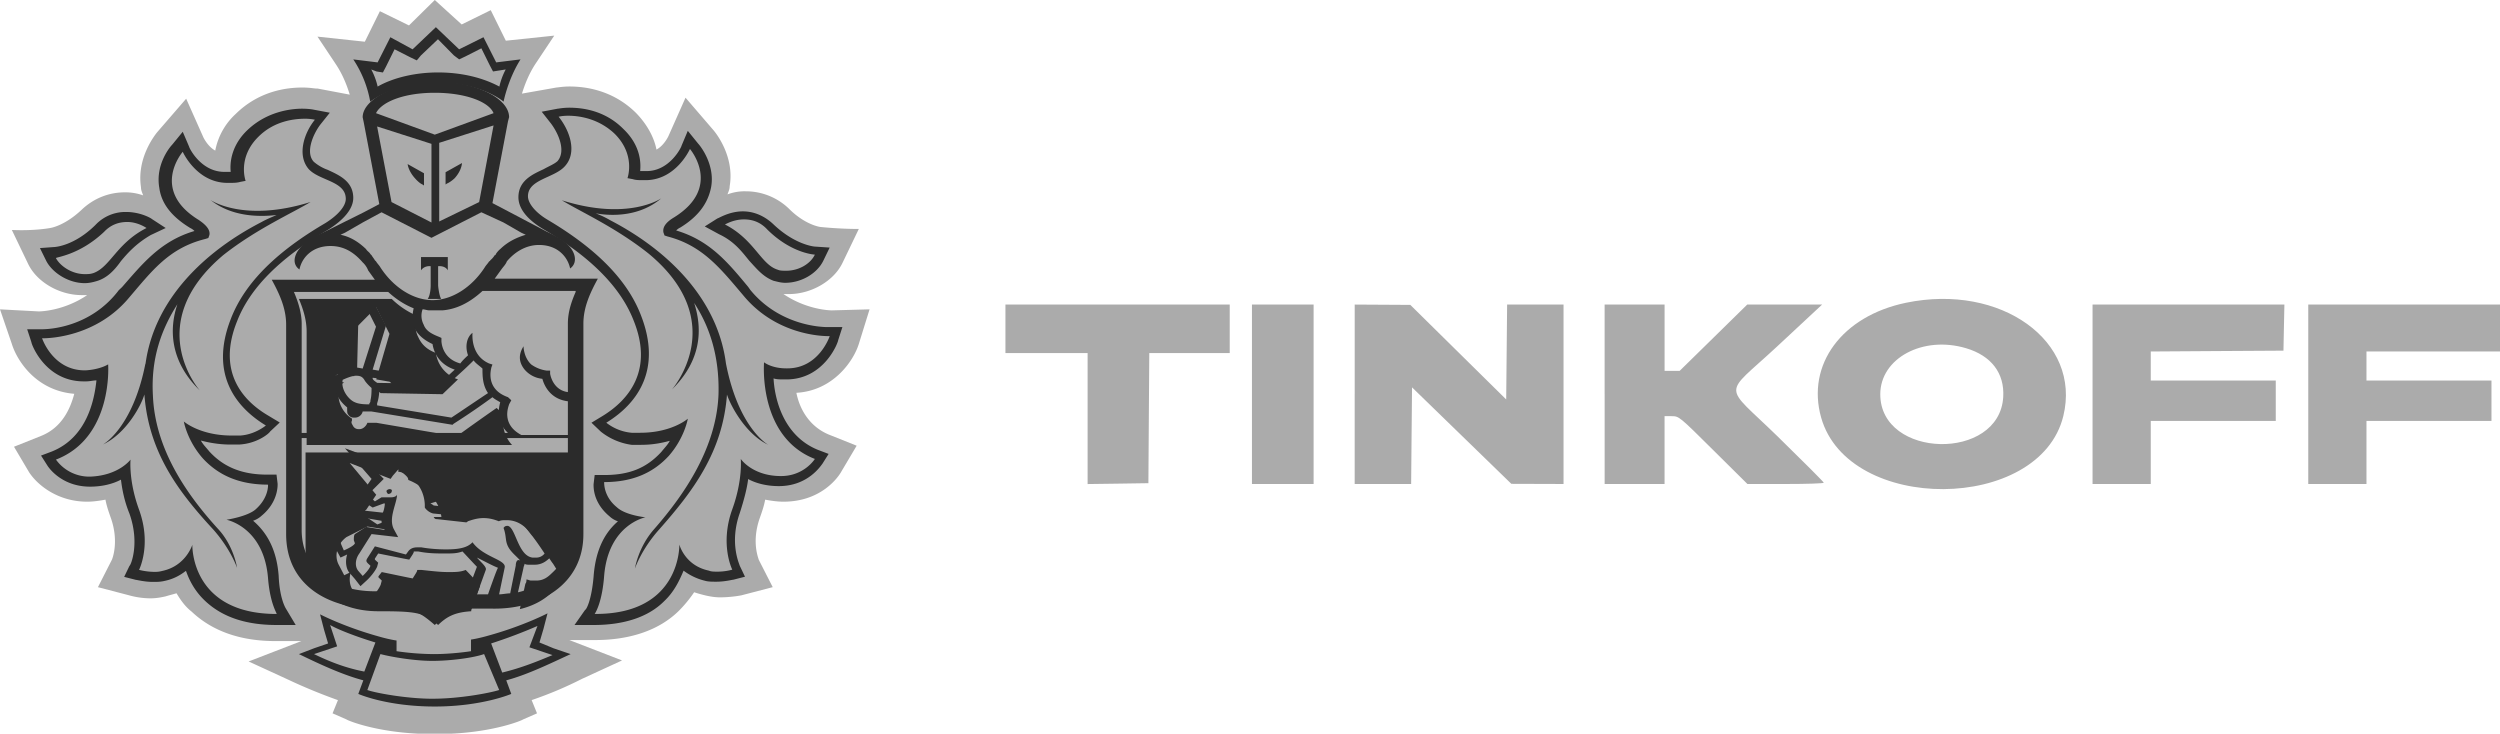 <svg width="92" height="27" fill="none" xmlns="http://www.w3.org/2000/svg"><path fill-rule="evenodd" clip-rule="evenodd" d="M70.139 11.142c-2.352.488-3.671 2.272-3.121 4.223.998 3.543 8.044 3.501 8.912-.054.673-2.755-2.296-4.893-5.791-4.169zM37 12.101v.892h3.024v4.82l1.119-.015 1.118-.017.016-2.394.017-2.394h2.96v-1.785H37v.893zm9.072 2.409v3.301h2.269v-6.603h-2.269v3.302zm3.78 0v3.301h2.078l.016-1.778.017-1.778 1.827 1.775 1.827 1.775.961.003.96.003v-6.603h-2.076l-.017 1.746-.017 1.746-1.764-1.74-1.764-1.74-1.024-.006-1.023-.006v3.302zm9.199 0v3.301h2.205v-2.498l.268.002c.265.002.277.012 1.524 1.25l1.257 1.246h1.405c.773 0 1.405-.02 1.405-.047 0-.025-.766-.793-1.701-1.706-2.025-1.975-2.02-1.444-.03-3.295l1.67-1.555h-2.756l-1.243 1.22-1.244 1.22h-.554v-2.44H59.05v3.302zm17.955 0v3.301h2.142v-2.32h4.6v-1.487h-4.6v-1.069l2.441-.016 2.442-.015.017-.848.018-.848h-7.06v3.302zm7.938 0v3.301h2.142v-2.32h4.6v-1.487h-4.6v-1.071H92v-1.725h-7.056v3.302zm-12.59-1.695c.928.277 1.416.919 1.365 1.795-.14 2.375-4.525 2.277-4.525-.1 0-1.327 1.57-2.17 3.16-1.695z" fill="#ABABAB"/><path d="M31.604 12.658L32 11.384l-1.386.038c-.119 0-.95-.038-1.782-.6h.198c.831 0 1.663-.486 1.98-1.16l.594-1.236c-.752 0-1.426-.075-1.426-.075s-.554-.075-1.148-.674a2.285 2.285 0 00-1.585-.637 1.79 1.79 0 00-.673.113c.04-.113.08-.188.08-.3.197-1.16-.595-2.06-.595-2.06l-1.03-1.198-.633 1.423s-.158.337-.436.487c-.079-.412-.316-.899-.752-1.348-.871-.862-1.901-.974-2.455-.974-.238 0-.436.038-.476.038l-1.267.224c.08-.262.238-.711.515-1.123l.673-1.011-1.782.187-.555-1.124L16.99.9 16 0l-.95.936-1.07-.524-.554 1.123-1.743-.187.673 1.011c.278.412.436.862.515 1.124l-1.188-.225h-.04c-.079 0-.237-.037-.514-.037-.555 0-1.584.112-2.456.973a2.46 2.46 0 00-.752 1.348c-.277-.15-.436-.486-.436-.486l-.634-1.424-1.069 1.236c-.119.15-.752.974-.594 2.022 0 .113.04.188.08.3a1.943 1.943 0 00-.674-.112c-.594 0-1.148.224-1.584.636-.634.6-1.149.674-1.149.674s-.554.113-1.425.075L1.03 9.7c.317.674 1.148 1.16 1.98 1.16h.198c-.832.563-1.663.6-1.782.6L0 11.384l.436 1.274c.198.636.91 1.722 2.297 1.834-.159.6-.476 1.236-1.188 1.536l-1.03.412.554.936c.317.487 1.07 1.086 2.139 1.086.238 0 .475-.038.673-.075.04.225.119.45.198.674.317.899.04 1.535.04 1.535l-.515 1.012 1.149.3s.356.111.792.111c.198 0 .396-.037.554-.074.119-.038.277-.075.396-.113.159.262.317.487.555.674.752.712 1.782 1.086 3.089 1.086h.95l-1.94.75 1.465.673c.554.262 1.188.525 1.822.75l-.198.486.514.225c.04.037 1.03.45 2.654.524h1.188c1.624-.075 2.614-.487 2.654-.524l.514-.225-.198-.487a14.15 14.15 0 001.862-.786l1.465-.674-1.94-.75h.95c1.307 0 2.376-.374 3.09-1.085a4.81 4.81 0 00.554-.674 5.2 5.2 0 00.396.112c.158.038.356.075.554.075.436 0 .792-.075.792-.075l1.149-.3-.515-1.01c0-.038-.277-.637.04-1.536.079-.225.158-.45.197-.674.198.037.436.075.674.075 1.386 0 2.02-.899 2.138-1.123l.555-.937-1.03-.412c-.713-.3-1.07-.936-1.188-1.535 1.346-.075 2.099-1.161 2.297-1.797zM16 3.857c-1.109 0-1.94.336-2.099.748L16 5.392l2.1-.786c-.16-.412-.991-.749-2.1-.749zm.04 20.858H16c-.673 0-1.584-.113-2.02-.262l-.554 1.385c.356.113 1.544.337 2.574.337 1.03 0 2.258-.224 2.574-.337l-.515-1.385c-.435.15-1.346.262-2.02.262z" fill="#ABABAB"/><path d="M20.161 23.16c-.406.225-1.299.526-1.827.676l.447 1.126c.812-.225 1.502-.45 2.07-.713l-.974-.263.284-.826zm-8.322 0l.284.826-.933.3c.568.263 1.217.489 2.07.714l.446-1.127c-.568-.188-1.461-.488-1.867-.713zm4.14-20.883c.853 0 1.706.188 2.355.526.04-.188.122-.413.244-.639l-.244.038-.243.037-.122-.225-.325-.638-.609.3-.243.113-.163-.188L15.98 1l-.608.6-.203.151-.244-.113-.609-.3-.324.639-.122.225-.244-.038-.243-.037c.121.225.203.45.243.638.69-.3 1.502-.488 2.355-.488zm13.032 7.361c.122.038.203.038.325.038.487 0 .933-.3 1.096-.6 0 0-.893-.038-1.827-.94a1.173 1.173 0 00-.893-.375c-.447 0-.73.225-.73.225 1.176.526 1.38 1.427 2.029 1.652zm-26.387.038c.122 0 .243 0 .325-.038.65-.187.893-1.126 2.03-1.69 0 0-.325-.225-.731-.225-.284 0-.61.075-.893.376-.934.901-1.827.939-1.827.939.162.338.609.638 1.096.638zm26.712 3.643h.04c1.218 0 1.624-1.202 1.624-1.202h-.04c-.204 0-2.03-.037-3.289-1.54-.852-.976-1.502-1.84-2.882-2.178l-.122-.037-.04-.113c-.041-.188.121-.376.405-.564 1.868-1.126.61-2.554.61-2.554s-.528 1.165-1.706 1.165h-.08c-.123 0-.285 0-.407-.038l-.203-.037s.325-.864-.487-1.653c-.609-.6-1.38-.676-1.786-.676-.203 0-.365.038-.365.038.406.488.69 1.314.243 1.84-.406.45-1.42.45-1.42 1.127 0 .263.284.6.77.901 1.503.864 3.005 2.028 3.614 3.606.771 1.953-.082 3.23-1.34 3.981 0 0 .406.338.974.376h.325c1.218 0 1.827-.526 1.827-.526s-.122.713-.73 1.39c-.57.6-1.34.976-2.477.976 0 0-.04.488.487.939.325.263 1.096.376 1.096.376s-1.42.262-1.583 2.178c-.081 1.051-.365 1.427-.365 1.427h.04c3.288 0 3.207-2.591 3.207-2.591s.244.788 1.137.976c.122.038.243.038.325.038.284 0 .568-.075.568-.075s-.487-.94 0-2.254c.406-1.09.325-1.878.325-1.878s.446.601 1.542.639a1.57 1.57 0 001.3-.639c-2.193-.826-1.99-3.568-1.99-3.568s.284.15.853.15zm-.65 2.817c-.893-.413-1.461-1.465-1.583-1.878-.163 2.141-1.259 3.606-2.598 5.033-.69.751-.934 1.465-.934 1.465s.122-.826.73-1.465c1.219-1.352 2.396-3.08 2.477-5.033.04-1.39-.325-2.479-.934-3.418.325.94.285 2.141-.852 3.23 0 0 2.233-2.479-.893-5.07-1.259-.977-2.639-1.577-3.329-1.99 2.558.788 3.816-.076 3.816-.076-.812.639-1.867.639-2.517.564.163.075.365.15.568.263 2.152 1.089 4.1 2.891 4.425 5.333v-.038c.487 2.48 1.624 3.08 1.624 3.08zM8.023 18.84s.771-.075 1.096-.375c.528-.413.487-.94.487-.94-1.136 0-1.908-.375-2.476-.976-.609-.676-.73-1.39-.73-1.39s.608.526 1.826.526h.325c.568-.037.974-.375.974-.375-1.258-.751-2.11-2.028-1.34-3.981.61-1.578 2.111-2.742 3.614-3.606.487-.3.77-.601.77-.901 0-.639-1.014-.676-1.42-1.127-.487-.526-.162-1.352.244-1.84 0 0-.122-.038-.366-.038-.446 0-1.177.113-1.786.676-.812.789-.487 1.653-.487 1.653l-.244.112c-.122.038-.243.038-.406.038h-.081c-1.177 0-1.705-1.165-1.705-1.165S5.06 6.56 6.927 7.685c.325.188.447.376.406.564l-.04.15-.122.038c-1.34.338-2.03 1.201-2.883 2.178-1.258 1.502-3.044 1.54-3.288 1.54 0 0 .406 1.202 1.624 1.202h.04c.569 0 .853-.226.853-.226s.203 2.705-1.99 3.569c0 0 .407.638 1.3.638 1.096 0 1.542-.639 1.542-.639s-.08.79.325 1.878c.487 1.315 0 2.254 0 2.254s.244.075.569.075c.121 0 .243 0 .324-.037.934-.188 1.137-.977 1.137-.977s-.081 2.591 3.207 2.591h.04s-.283-.375-.365-1.427c-.162-1.915-1.583-2.216-1.583-2.216zm-.528.489C6.196 17.9 5.06 16.437 4.897 14.296c-.122.375-.69 1.465-1.583 1.878 0 0 1.137-.639 1.624-3.043v.038c.325-2.479 2.273-4.244 4.425-5.333a3.82 3.82 0 01.568-.263c-.65.112-1.705.112-2.517-.564 0 0 1.259.864 3.816.076-.69.413-2.07 1.014-3.329 1.99-3.166 2.554-.893 5.07-.893 5.07-1.136-1.089-1.177-2.253-.852-3.23-.61.902-.975 2.029-.934 3.418.081 1.916 1.258 3.606 2.476 4.996.61.676.731 1.464.731 1.464s-.244-.713-.934-1.464zm6.373-9.691a.83.83 0 01.142.191l.036.039c.036.076.071.115.107.191 0 0 0 .039.035.039.036.076.107.153.143.23.428.766 1.07 1.226 1.675 1.226.606 0 1.248-.46 1.675-1.226.036-.077.107-.154.143-.23 0 0 0-.039.035-.039a.68.68 0 01.143-.191l.036-.039c.035-.076.107-.115.142-.191l.036-.039c.214-.23.463-.421.784-.498l-.214-.077-.57-.383-.606-.383-1.604.958-1.604-.958-.605.383-.57.383-.143.077c.285.115.534.268.784.537-.036 0-.036 0 0 0zm1.461-.077h1.354v.498c-.142-.191-.463-.153-.463-.153v.728s0 .345.143.498h-.642c.107-.153.143-.498.143-.498v-.728s-.321-.038-.464.153v-.498h-.071zm.535-.958V5.65L14.117 5l.464 2.836 1.283.767zm-.392-2.223v.46L15.4 6.8s-.142-.038-.356-.23c-.357-.306-.357-.575-.357-.575l.785.384zm1.924 1.495l.463-2.837-1.746.652v2.95l1.283-.766zm-.89-1.495l.783-.345s0 .268-.356.575c-.214.191-.32.23-.357.23l-.07.038V6.38zm-3.101 9.007c.178.076.356.076.463.076v-.038c0-.038.035-.077.035-.115.036-.153.036-.345.036-.46a.405.405 0 01-.214-.268c-.071-.153-.142-.23-.285-.23-.178 0-.356.115-.428.153-.07.46.179.805.393.882zm3.813-1.533c-.32.383-.962 1.035-.998 1.073l-.036.038-1.996-.038c0 .23-.035.383-.07.536v.077l2.387.46c.25-.192.927-.728 1.176-.92a1.476 1.476 0 01-.178-.92c-.107-.115-.178-.23-.285-.306z" fill="#ABABAB"/><path d="M17.591 11.037c-.515.485-.991.671-1.427.709h-.476c-.08 0-.158 0-.238-.038a.709.709 0 00.04.56c.08.186.277.335.555.447l.08.038v.111c0 .038.039.634.713.82.119-.111.238-.223.277-.298-.158-.335-.079-.633.159-.82 0 .037-.12.82.594 1.119l.12.037-.04.112c0 .037-.238.82.594 1.081l.159.038-.08.149c0 .037-.316.745.437 1.118h1.665v-1.23c-.595-.075-.833-.522-.912-.82a.95.95 0 01-.634-.336c-.357-.41-.04-.82-.04-.858 0 0 0 .41.277.671.12.112.278.224.555.224h.12v.112c0 .037.079.597.634.671v-2.498c0-.373.119-.783.277-1.156h-3.409v.037zm-4.44 1.156l-.04 1.604.199.037.475-1.529-.238-.485-.396.373zm5.233 7.346h.04c.277.074.356 1.081.871 1.156h.12c.158 0 .237-.075.317-.15 0 0-.278-.372-.437-.633-.277-.336-.475-.746-.95-.746h-.04c-.16 0-.238.075-.238.075a1.037 1.037 0 00-.555-.15c-.317 0-.516.112-.635.112l-1.07-.111c-.159 0-.317-.187-.357-.224v-.112c-.04-.82-.713-1.193-.951-1.193 0 0 .04-.15-.04-.224l-.238.261-.792-.373.555.597-.476.484c-.04.075-.04.15-.04.15l.198.186.238-.15h.357c.119 0 .198-.036.198-.111-.04.298-.317.82-.119 1.268l.159.298-.952-.112-.436.709c-.119.223-.158.484-.04.634l.16.186s.237-.224.277-.373l-.08-.074c-.079-.075-.079-.112-.039-.187l.277-.447 1.11.26.04-.111a.369.369 0 01.317-.15h.159c.198.038.555.075.872.075.357 0 .753-.074.951-.26.397.559 1.23.67 1.15.931l-.198.97c.158 0 .277 0 .396-.037l.198-1.007c.04-.112.04-.261.04-.261-.08-.075-.278-.224-.396-.448-.16-.26-.08-.41-.199-.745.12.111.159.037.278.037zm-4.202-1.417c-.04 0-.08-.037-.08-.112 0-.037.04-.074.12-.074.039 0 .079.037.079.111-.04.038-.08.075-.12.075z" fill="#ABABAB"/><path d="M13.11 20.24s.317-.16.353-.28l-.036-.12c-.035-.08-.035-.16.036-.2l.351-.28.598.12s-.105-.16-.105-.36l-.563-.12-.528.36c-.246.2-.246.52-.175.72l.07.16zM17.333 22h.351S18 21 18 20.96c-.176-.08-.528-.32-.668-.4.105.16.316.32.281.48l-.281.96z" fill="#ABABAB"/><path d="M21 16.65h-9.756v3.506c0 1.441 1.097 2.338 2.683 2.338 1.341 0 1.707.038 2.195.506.325-.312.61-.468 1.22-.506v-.04l.325-.896c0-.038-.529-.584-.529-.584-.203.078-.366.078-.65.078-.285 0-.61-.039-.976-.078h-.122c-.04 0-.04 0-.04.039l-.041.078-.122.195-.203-.04-.935-.194-.122.156v.039l.122.117-.04.155c-.082.195-.285.429-.367.507l-.244.234-.203-.273-.162-.195c-.163-.195-.204-.467-.122-.74l-.244.117-.122-.234-.082-.156c-.162-.311-.081-.74.285-1.013l.772-.39.732.117c0-.077.04-.311.081-.35h-.04l-.407.156-.406-.273s-.163-.156 0-.273l.365-.545-.975-1.169 1.504.584.081-.117.204-.233.243.195c.082.077.122.116.122.194.407.156 1.139.624 1.22 1.364h-.285c.04.078.082.078.122.078l1.057.117c.04 0 .04 0 .081-.04.122-.038.326-.116.57-.116.203 0 .365.039.569.117.081-.04.162-.04.244-.04h.04c.57 0 .854.43 1.098.741.04.04.081.117.122.156.203.273.447.662.488.701l.121.195-.162.156c-.122.117-.285.273-.57.273h-.203c-.04 0-.121-.04-.162-.04 0 .04 0 .117-.04.156l-.204.936c1.138-.273 1.83-1.091 1.83-2.26l.04-3.507zm-9.756-.273h7.601a1.225 1.225 0 01-.284-1.17c-.122-.038-.203-.116-.285-.194-.284.195-1.22.857-1.422 1.013l-.041.039-2.967-.507h-.326c-.04.117-.162.234-.284.234h-.041a.225.225 0 01-.203-.117c-.04-.078-.082-.117-.04-.195v-.077c-.326-.195-.61-.663-.448-1.17v-.038l.04-.04s.041-.038.123-.077l-.204-.04c-.081 0-.122-.077-.122-.155s.082-.117.163-.117l.529.078.04-1.753.772-.78.488.975-.488 1.675.448.078c.08 0 .122.078.122.156s-.082.117-.163.117h-.04l-.367-.04v.04c.041.078.122.117.163.155l2.277.04.569-.546a1.187 1.187 0 01-.813-.974c-.326-.117-.529-.312-.65-.584-.163-.312-.082-.624-.041-.78a3.015 3.015 0 01-.935-.623H11c.163.39.284.78.284 1.208v4.169h-.04z" fill="#2B2B2B"/><path d="M14.333 18c-.037 0-.11.036-.11.071 0 .036.036.107.073.107s.111-.035.111-.07c.037-.072 0-.108-.074-.108zm6.037 5.857l-.518-.214.148-.5.148-.572s-.889.465-2.185.822c-.37.107-.63.143-.63.143v.428s-.666.107-1.37.107a9.82 9.82 0 01-1.37-.107v-.393s-.26-.035-.63-.142c-1.296-.358-2.185-.822-2.185-.822l.148.572.148.5-.518.178-.556.214c.667.322 1.556.75 2.37.965l-.185.5S14.222 26 16 26c1.74 0 2.815-.464 2.815-.464l-.185-.5c.815-.215 1.74-.679 2.37-.965l-.63-.214zm-8.815.214l.852-.285-.259-.786c.37.214 1.185.5 1.667.643l-.408 1.071c-.74-.143-1.333-.393-1.851-.643zm4.37 1.643c-.962 0-2.11-.214-2.407-.321L14 24.07c.407.108 1.26.25 1.889.25h.037c.63 0 1.481-.107 1.889-.25l.555 1.322c-.333.107-1.444.321-2.444.321zm2.556-.964l-.407-1.071a18.558 18.558 0 001.704-.643l-.296.785.851.286c-.518.214-1.11.464-1.851.643zM16.078 3.037c1.09 0 1.987.333 2.454.704 0 0 .156-.815.624-1.556l-.896.111-.468-.926-.896.445L16.04 1l-.857.815-.818-.445-.468.926-.896-.11a4.1 4.1 0 01.623 1.555c.507-.37 1.364-.704 2.455-.704zm-2.22-.407l.233.037.117-.223.312-.63.584.297.234.111.155-.185.624-.593.584.593.195.148.234-.11.584-.297.312.63.117.222.234-.037.233-.037a2.5 2.5 0 00-.233.63c-.624-.334-1.403-.52-2.26-.52-.818 0-1.637.186-2.22.52a2.5 2.5 0 00-.235-.63l.195.074zm15.077 11.333c1.403 0 1.91-1.37 1.91-1.444l.155-.482h-.546c-.194 0-1.753-.037-2.844-1.37l-.078-.111c-.74-.89-1.402-1.704-2.649-2.075.04-.037.078-.074.156-.11.662-.408 1.013-.89 1.13-1.482.156-.852-.429-1.556-.468-1.593l-.39-.481-.233.555c0 .037-.429.926-1.286.926h-.234c.04-.407-.039-1-.623-1.555-.701-.704-1.558-.778-1.987-.778-.234 0-.39.037-.428.037l-.585.111.35.445c.273.37.546 1 .235 1.37-.117.111-.312.185-.507.296-.39.185-.935.408-.935 1.037 0 .408.312.815.935 1.185 1.753 1.037 2.844 2.149 3.312 3.37.74 1.853-.234 2.927-1.13 3.482l-.429.26.35.333a2.33 2.33 0 001.13.481h.351c.429 0 .78-.074 1.052-.148-.078.148-.194.26-.311.408-.546.592-1.17.851-2.104.851h-.35l-.04.334c0 .074-.039.666.585 1.185a.855.855 0 00.311.185c-.428.37-.818.963-.896 2.037-.078.89-.273 1.222-.312 1.222l-.39.556h.702c1.13 0 2.026-.296 2.61-.889.351-.333.546-.74.702-1.111.195.148.467.296.78.37.116.037.272.037.428.037.311 0 .584-.074.623-.074l.429-.11-.195-.408c0-.037-.39-.815 0-1.926.156-.482.273-.926.311-1.26.273.149.663.26 1.13.26 1.091 0 1.559-.778 1.598-.815l.233-.37-.39-.148c-1.285-.519-1.597-1.89-1.636-2.63.117.037.234.037.39.037h.078zm1.052 2.926s-.39.63-1.247.63c-1.052 0-1.48-.63-1.48-.63s.078.778-.312 1.852c-.468 1.296 0 2.222 0 2.222s-.234.074-.545.074c-.117 0-.234 0-.312-.037-.896-.185-1.091-.963-1.091-.963s.078 2.556-3.078 2.556h-.039s.273-.37.35-1.408c.157-1.889 1.52-2.148 1.52-2.148s-.74-.074-1.052-.37c-.506-.408-.467-.926-.467-.926 1.09 0 1.83-.37 2.376-.963.585-.667.702-1.37.702-1.37s-.585.518-1.754.518h-.311a1.76 1.76 0 01-.935-.37c1.207-.741 2.026-2 1.285-3.926-.584-1.556-2.026-2.704-3.467-3.556-.429-.26-.701-.593-.701-.852 0-.63.974-.666 1.363-1.11.468-.52.156-1.334-.234-1.816 0 0 .117-.037.351-.037.429 0 1.13.111 1.714.667.78.778.468 1.63.468 1.63l.195.037c.116.037.233.037.39.037h.077c1.13 0 1.637-1.148 1.637-1.148S26.597 6.889 24.805 8c-.311.185-.428.37-.39.556l.04.11.116.038c1.286.333 1.948 1.185 2.767 2.148 1.207 1.481 2.922 1.518 3.155 1.518h.04s-.39 1.186-1.559 1.186h-.039c-.545 0-.818-.223-.818-.223s-.234 2.741 1.87 3.556zm-3.506-8.26c.545.26.818.63 1.09.964.273.296.507.592.896.74.156.037.273.074.43.074.584 0 1.168-.333 1.402-.814l.233-.482-.545-.037c-.039 0-.74-.074-1.52-.815-.311-.296-.7-.481-1.13-.481-.506 0-.895.259-.934.259l-.468.296.546.297zm.896-.555c.272 0 .584.074.857.37.896.89 1.753.926 1.753.926-.156.334-.584.593-1.052.593-.117 0-.234 0-.312-.037-.623-.185-.857-1.111-1.948-1.667-.039.037.273-.185.702-.185zm-.663 5.296c-.311-2.407-2.182-4.185-4.246-5.259a3.634 3.634 0 00-.546-.26c.623.112 1.636.112 2.416-.555 0 0-1.208.852-3.663.074.663.408 1.987 1 3.195 1.963 3.04 2.519.857 5 .857 5 1.091-1.074 1.13-2.222.818-3.185.585.889.935 2 .896 3.37-.077 1.926-1.207 3.63-2.376 4.963-.585.667-.701 1.445-.701 1.445s.233-.704.896-1.444c1.246-1.408 2.337-2.852 2.493-4.963.117.37.663 1.444 1.52 1.851 0 0-1.091-.592-1.559-3zM10.53 22.41s-.236-.332-.275-1.218c-.079-1.07-.51-1.66-.941-2.029a.862.862 0 00.313-.184c.628-.517.589-1.144.589-1.181l-.04-.332h-.352c-.942 0-1.608-.295-2.118-.849-.118-.147-.235-.258-.314-.405.275.073.667.147 1.059.147h.353c.666-.037 1.098-.406 1.137-.48l.353-.331-.431-.259c-.941-.553-1.883-1.623-1.138-3.468.471-1.217 1.57-2.324 3.334-3.357.588-.369.941-.775.941-1.18 0-.628-.549-.849-.941-1.034a1.628 1.628 0 01-.51-.295c-.314-.332-.04-.996.235-1.365l.353-.442-.588-.111S11.392 4 11.118 4c-.432 0-1.294.11-2 .775-.589.553-.667 1.18-.628 1.55h-.235c-.863 0-1.294-.886-1.294-.923l-.236-.553-.392.48c-.039.036-.627.7-.47 1.586.078.59.47 1.07 1.137 1.475a.54.54 0 01.157.111c-1.255.369-1.922 1.217-2.667 2.066l-.117.11c-1.06 1.403-2.628 1.44-2.824 1.44H1l.157.48c0 .073.51 1.438 1.921 1.438h.079c.157 0 .274-.037.392-.037-.078.738-.353 2.103-1.647 2.62l-.392.147.235.369s.47.775 1.569.775c.47 0 .862-.111 1.137-.258.04.332.118.774.314 1.254.392 1.107.039 1.918 0 1.918l-.196.406.431.11c.04 0 .314.075.627.075.157 0 .275 0 .432-.037.353-.074.588-.222.784-.37.118.333.314.739.706 1.107.627.59 1.49.886 2.628.886h.705l-.353-.59zm-.353.184c-3.177 0-3.099-2.546-3.099-2.546s-.235.775-1.098.96a1.025 1.025 0 01-.313.037 2.43 2.43 0 01-.55-.074s.471-.922 0-2.214c-.391-1.07-.313-1.844-.313-1.844s-.431.59-1.49.627a1.512 1.512 0 01-1.255-.627c2.117-.812 1.921-3.505 1.921-3.505s-.274.184-.823.221h-.04c-1.176 0-1.568-1.18-1.568-1.18h.04c.195 0 1.96-.037 3.176-1.513.823-.96 1.45-1.808 2.784-2.14l.118-.037.039-.11c.039-.185-.118-.37-.392-.554-1.804-1.107-.589-2.509-.589-2.509s.51 1.144 1.648 1.144h.078c.118 0 .274 0 .392-.037l.196-.037s-.314-.848.47-1.623c.589-.59 1.334-.664 1.726-.664.196 0 .353.037.353.037-.392.48-.666 1.291-.235 1.808.392.442 1.372.442 1.372 1.106 0 .259-.274.59-.745.886-1.45.848-2.902 1.992-3.49 3.542-.745 1.918.079 3.172 1.294 3.91 0 0-.392.332-.94.37h-.315c-1.176 0-1.764-.517-1.764-.517s.117.7.706 1.365c.549.59 1.294.959 2.392.959 0 0 .039.48-.47.922-.315.259-1.06.37-1.06.37s1.373.257 1.53 2.139c.078.996.353 1.328.314 1.328zM3.117 10.42c.158 0 .314-.037.432-.073.392-.111.667-.406.902-.738.275-.332.588-.664 1.098-.96l.549-.258-.51-.332c-.039-.037-.431-.258-.941-.258a1.51 1.51 0 00-1.137.48c-.785.774-1.49.811-1.53.811l-.51.037.236.48c.235.442.823.811 1.412.811zm.707-1.881c.274-.295.588-.37.862-.37.392 0 .706.222.706.222-1.098.554-1.333 1.44-1.96 1.66-.118.037-.197.037-.314.037-.471 0-.902-.295-1.06-.59 0-.037.864-.11 1.766-.96zm1.803 6.013c-.078-1.365.314-2.435.902-3.357-.313.922-.274 2.103.824 3.173 0 0-2.157-2.435.863-4.98 1.215-.96 2.549-1.55 3.215-1.956-2.47.775-3.686-.074-3.686-.074.784.627 1.804.627 2.432.554-.157.073-.353.147-.55.258-2.078 1.07-3.96 2.84-4.274 5.239v-.037c-.47 2.398-1.569 2.988-1.569 2.988.863-.406 1.412-1.439 1.53-1.844.157 2.102 1.215 3.541 2.51 4.943.666.738.901 1.44.901 1.44s-.117-.813-.705-1.44c-1.177-1.291-2.314-2.951-2.393-4.907zm9.866-5.093v.488c.137-.188.356-.15.356-.15v.714s0 .339-.11.489h.494c-.082-.15-.11-.489-.11-.489v-.714s.247-.038.356.15V9.46h-.986zm-.219-2.895c.164.188.274.225.274.225l.055.038v-.451L15 6.038c0-.038 0 .225.274.526zm1.452 0C17 6.264 17 6 17 6l-.603.338v.451l.055-.037s.11-.038.274-.188z" fill="#2B2B2B"/><path d="M18.735 4.316C18.735 3.602 17.469 3 16.04 3c-1.429 0-2.694.64-2.694 1.316l.04.188.572 3.007-.571.301-1.51.752s-.327.15-.49.263c-.572.376-.694.865-.367 1.09.081-.413.448-.864 1.142-.864.49 0 .857.225 1.184.601a.812.812 0 01.204.3l.245.34H10c.286.525.53 1.052.53 1.653v7.707c0 1.88 1.552 2.744 3.266 2.744 1.306 0 1.47-.037 2.204.602.735-.677.898-.602 2.204-.602 1.674 0 3.265-.902 3.265-2.744V11.91c0-.602.245-1.128.531-1.654h-3.796l.245-.339c.081-.112.163-.188.204-.3.286-.339.694-.602 1.184-.602.694 0 1.06.451 1.143.865.326-.226.204-.752-.368-1.09-.163-.113-.49-.264-.49-.264l-1.428-.752-.572-.3.572-3.008.04-.15zm-4.857.338l2 .64v2.894l-1.47-.752-.53-2.782zm.408 6.09c.326.301.653.49.938.602-.04.15-.081.45.041.752.123.225.327.413.653.564.041.3.245.752.817.94l-.572.526-2.285-.038c-.041-.037-.123-.075-.164-.15v-.038l.368.038h.04c.082 0 .123-.038.164-.113 0-.075-.041-.15-.123-.15l-.449-.075.49-1.617-.49-.94-.775.752-.041 1.692-.53-.075c-.082 0-.164.037-.164.112 0 .075.04.15.123.15l.204.038a.51.51 0 00-.123.075l-.081.038v.038c-.123.488.163.902.448 1.127v.076c0 .075 0 .15.041.188a.228.228 0 00.204.112h.041a.293.293 0 00.286-.225h.326l2.98.489.04-.038a25.38 25.38 0 001.43-.977c.081.075.163.112.285.187-.081.301-.122.752.286 1.128h-7.592V11.91c0-.376-.123-.79-.286-1.166h3.47zm3.673 3.722c-.286.188-1.061.714-1.347.902l-2.734-.45v-.076c.04-.113.081-.3.081-.526l2.286.037.04-.037c.042-.038.776-.677 1.144-1.053.081.113.204.188.326.3 0 .264 0 .602.204.903zm-4.53-.451c.081.113.163.188.244.263 0 .113 0 .3-.04.451 0 .038 0 .075-.041.113v.038c-.123 0-.368 0-.53-.076-.205-.075-.531-.45-.45-.827.082-.037.327-.15.49-.15.163 0 .245.038.327.188zm-.286-.489l.04-1.616.409-.376.245.489-.49 1.54-.204-.037zm4.816 8.346h-.408l.327-.902c.04-.113-.205-.3-.327-.451.163.075.571.3.776.376-.041.037-.368.977-.368.977zm1.02-1.052l-.204 1.015c-.122 0-.285.037-.408.037l.204-.977c.082-.301-.775-.376-1.183-.94-.204.225-.572.263-.98.263-.367 0-.694-.038-.898-.075h-.163c-.123 0-.245.037-.326.15l-.082.113-1.143-.3-.286.45c-.04.075-.04.113.041.188l.082.076c-.041.15-.286.375-.286.375l-.163-.188c-.123-.15-.123-.413.04-.639l.45-.714.979.113-.163-.3c-.204-.414.122-.94.122-1.28 0 .076-.122.114-.204.114h-.367l-.245.15-.204-.188c-.041-.038-.041-.113.04-.15l.49-.489-.571-.601.816.375.245-.263c.082.075.041.226.041.226.245 0 .939.376.98 1.203v.113c.04.075.204.225.367.225l1.102.113c.122 0 .367-.113.653-.113.163 0 .367.038.572.15 0 0 .081-.075.244-.075h.041c.49 0 .694.414.98.752.204.264.449.64.449.64a.383.383 0 01-.327.15h-.122c-.53-.075-.612-1.09-.898-1.166h-.041c-.082 0-.122.076-.122.076.122.338.04.488.204.751.122.188.326.339.408.451-.123-.075-.163.076-.163.189zm-5.958-.94l.04.113c-.04.112-.408.263-.408.263l-.082-.188a.535.535 0 01.204-.677l.613-.338.653.112c0 .188.122.339.122.339l-.694-.113-.408.263c-.04.038-.04.15-.04.226zm6.04 1.917l.204-.902c0-.038.041-.113.041-.15.04.037.123.037.163.037h.204c.286 0 .45-.15.572-.263l.163-.15-.122-.189s-.286-.413-.49-.676c-.04-.038-.082-.113-.123-.15-.244-.301-.53-.715-1.102-.715h-.04c-.082 0-.164.038-.245.038a1.4 1.4 0 00-.572-.113c-.245 0-.449.075-.571.113-.041.037-.082.037-.123.037l-1.06-.112s-.042-.038-.123-.076l.245-.075c-.082-.714-.817-1.165-1.225-1.316 0-.075-.04-.15-.122-.188l-.245-.188-.204.226-.082.075-1.51-.564.98 1.128-.368.526a.187.187 0 000 .264l.408.263.408-.15h.041c0 .075-.04.3-.081.338l-.694-.076-.776.376c-.408.264-.449.715-.285.978l.081.15.123.226.244-.113c-.081.263-.04.564.123.714l.163.188.204.263.245-.225c.082-.075.286-.3.368-.489l.04-.15-.122-.113v-.038l.122-.188.94.188.203.038.123-.188.04-.075c0-.038 0-.038.041-.038h.123c.367.075.694.075.98.075.285 0 .448 0 .652-.075 0 0 .49.527.531.564l-.327.865v.037c-.571.038-.857.15-1.224.489-.49-.451-.857-.489-2.204-.489-1.592 0-2.694-.864-2.694-2.255V16.12h9.796v3.384c0 1.24-.694 2.03-1.837 2.293zm2.123-11.053c-.164.376-.286.752-.286 1.166v2.519c-.571-.076-.653-.677-.653-.677v-.113h-.123a1.275 1.275 0 01-.571-.225c-.286-.264-.286-.677-.286-.677 0 .037-.326.413.041.864a.985.985 0 00.653.339c.082.3.327.752.939.827v1.24h-1.714c-.776-.413-.45-1.09-.45-1.127l.082-.15-.122-.114c-.857-.3-.613-1.052-.613-1.09l.041-.112-.122-.038c-.694-.3-.612-1.09-.612-1.128-.204.15-.286.489-.164.827-.081.075-.204.188-.285.3-.694-.187-.694-.826-.694-.826v-.113l-.082-.038c-.285-.112-.49-.225-.571-.45a.7.7 0 01-.041-.565c.082 0 .163.038.245.038h.49c.449-.038.938-.226 1.47-.714h3.428v.037zM18.53 8.188l.654.376.163.075c-.367.113-.653.263-.898.489l-.04.037a.839.839 0 00-.164.188s0 .038-.04.038a.707.707 0 01-.164.188s0 .037-.041.037c-.04.076-.122.15-.163.226-.49.752-1.225 1.203-1.919 1.203S14.49 10.594 14 9.842c-.04-.075-.122-.15-.163-.226l-.041-.037c-.04-.075-.082-.113-.123-.188l-.04-.038c-.041-.075-.123-.112-.164-.188l-.04-.037c-.245-.226-.531-.414-.899-.489l.164-.075.653-.376.694-.376 1.837.94 1.836-.94.817.376zm-.897-.752l-1.47.714V5.256l2-.64-.53 2.82zM16 4.955l-2.163-.79c.204-.413 1.02-.751 2.163-.751 1.143 0 2 .338 2.163.751L16 4.955z" fill="#2B2B2B"/></svg>